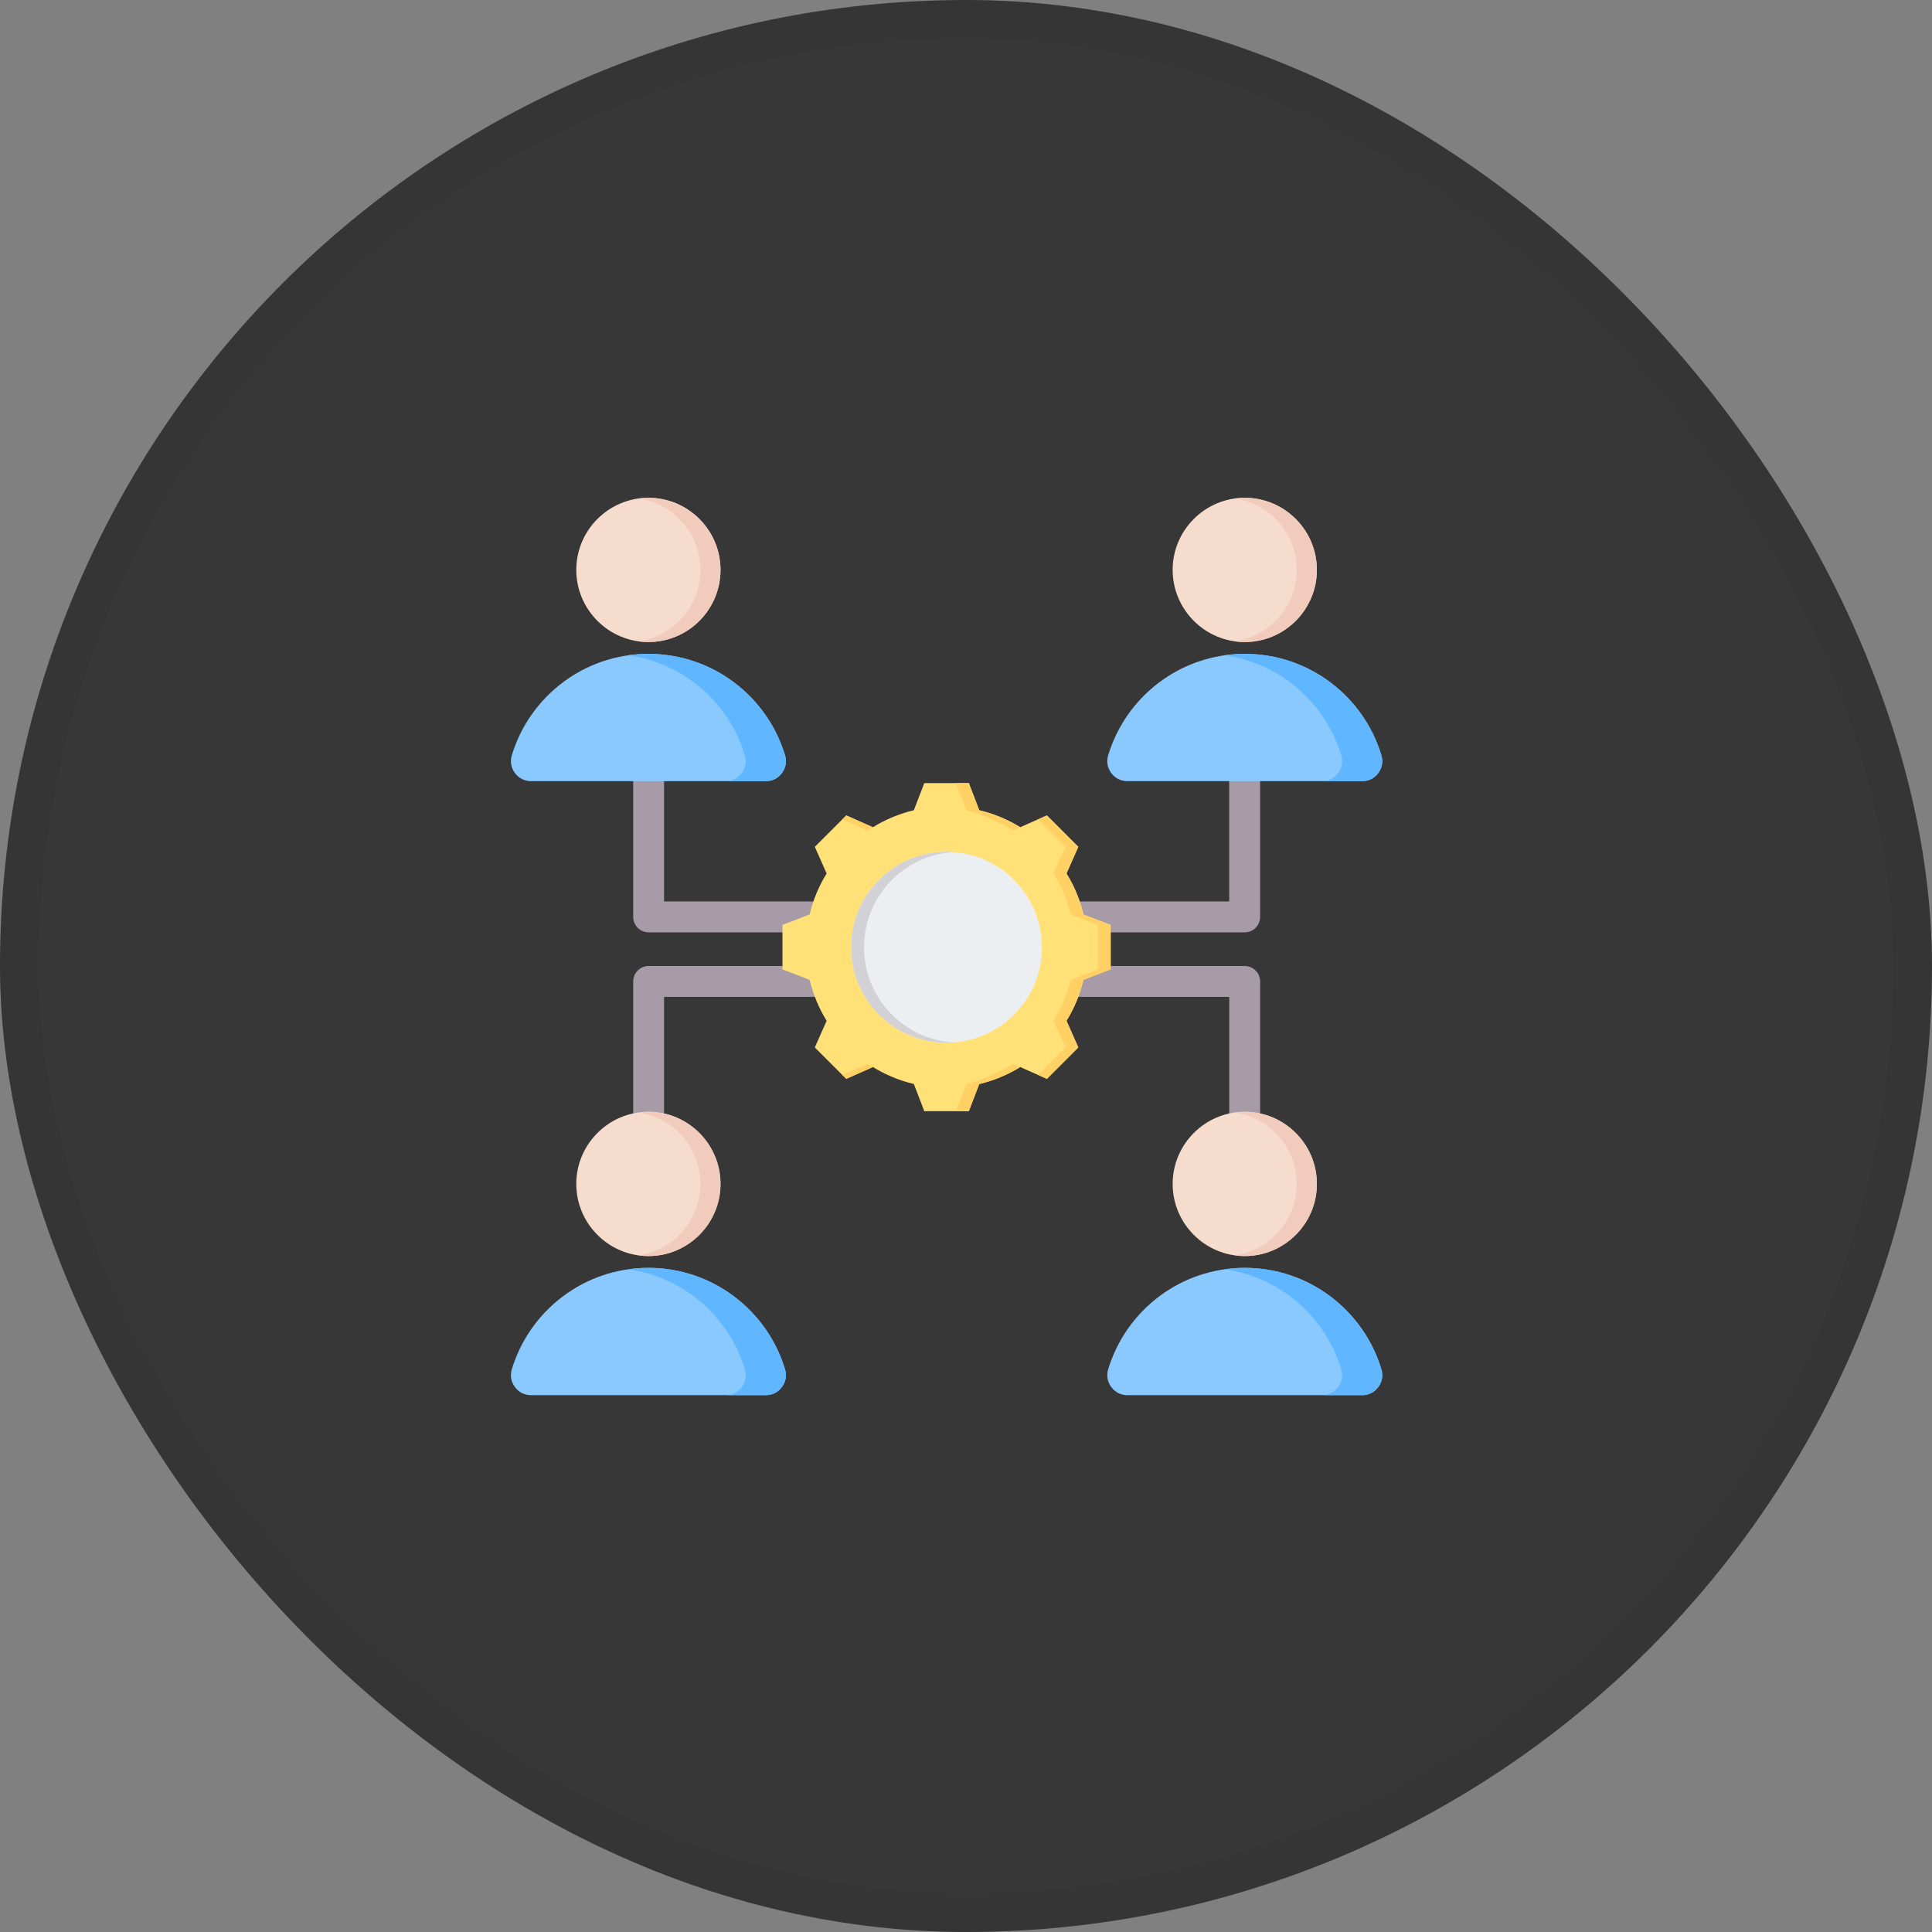 <svg width="50" height="50" viewBox="0 0 50 50" fill="none" xmlns="http://www.w3.org/2000/svg">
<rect x="0" y="0" width="50" height="50" fill="#808080" stroke="none"/>
<rect x="0.5" y="0.5" width="49" height="49" rx="24.5" fill="#373737"/>
<rect x="0.5" y="0.5" width="49" height="49" rx="24.5" stroke="#353535"/>
<path fill-rule="evenodd" clip-rule="evenodd" d="M31.812 20.157C31.812 19.937 31.992 19.758 32.212 19.758C32.433 19.758 32.612 19.937 32.612 20.157V23.729C32.612 23.95 32.433 24.129 32.212 24.129H16.786C16.566 24.129 16.387 23.95 16.387 23.729V20.157C16.387 19.937 16.566 19.758 16.786 19.758C17.007 19.758 17.186 19.937 17.186 20.157V23.329H31.812V20.157Z" fill="#A79BA7"/>
<path fill-rule="evenodd" clip-rule="evenodd" d="M32.612 29.071C32.612 29.292 32.433 29.471 32.212 29.471C31.992 29.471 31.813 29.292 31.813 29.071V25.799H17.186V29.071C17.186 29.292 17.007 29.471 16.786 29.471C16.566 29.471 16.387 29.292 16.387 29.071V25.4C16.387 25.179 16.566 25 16.786 25H32.212C32.433 25 32.612 25.179 32.612 25.4V29.071Z" fill="#A79BA7"/>
<path fill-rule="evenodd" clip-rule="evenodd" d="M25.341 20.969C25.717 21.058 26.075 21.207 26.403 21.409L27.092 21.103L27.905 21.916L27.599 22.605C27.801 22.933 27.949 23.291 28.039 23.666L28.742 23.937V25.087L28.039 25.358C27.949 25.732 27.801 26.09 27.599 26.418L27.905 27.108L27.092 27.921L26.403 27.614C26.075 27.817 25.717 27.965 25.341 28.055L25.071 28.758H23.921L23.65 28.054C23.276 27.965 22.918 27.817 22.59 27.614L21.9 27.921L21.087 27.108L21.393 26.419C21.191 26.09 21.042 25.732 20.953 25.358L20.25 25.087V23.937L20.953 23.666C21.042 23.291 21.191 22.933 21.393 22.605L21.087 21.916L21.9 21.103L22.589 21.409C22.918 21.207 23.276 21.058 23.65 20.969L23.921 20.266H25.071L25.341 20.969Z" fill="#FFE177"/>
<path fill-rule="evenodd" clip-rule="evenodd" d="M26.864 21.206L27.096 21.103L27.908 21.916L27.602 22.605C27.805 22.933 27.953 23.291 28.042 23.666L28.746 23.937V25.087L28.042 25.358C27.953 25.732 27.805 26.09 27.602 26.418L27.908 27.108L27.096 27.921L26.864 27.818L27.574 27.108L27.268 26.418C27.47 26.09 27.618 25.732 27.708 25.358L28.411 25.087V23.937L27.708 23.666C27.618 23.291 27.47 22.933 27.268 22.605L27.574 21.916L26.864 21.206ZM21.801 21.206L21.904 21.103L22.593 21.409C22.544 21.436 22.496 21.464 22.449 21.494L21.801 21.206ZM25.345 20.969C25.72 21.058 26.078 21.207 26.406 21.409L26.216 21.494C25.888 21.292 25.386 21.058 25.011 20.969L24.74 20.266H25.074L25.345 20.969ZM22.593 27.614L21.904 27.921L21.801 27.818L22.449 27.53C22.496 27.559 22.544 27.587 22.593 27.614ZM26.406 27.614C26.078 27.817 25.72 27.965 25.345 28.055L25.074 28.758H24.74L25.011 28.055C25.386 27.965 25.888 27.732 26.217 27.53L26.406 27.614Z" fill="#FFD064"/>
<path fill-rule="evenodd" clip-rule="evenodd" d="M24.496 22.047C25.859 22.047 26.965 23.152 26.965 24.516C26.965 25.879 25.859 26.984 24.496 26.984C23.133 26.984 22.027 25.879 22.027 24.516C22.027 23.152 23.133 22.047 24.496 22.047Z" fill="#ECEFF1"/>
<path fill-rule="evenodd" clip-rule="evenodd" d="M24.496 22.047C24.552 22.047 24.608 22.049 24.663 22.053C23.378 22.139 22.361 23.208 22.361 24.516C22.361 25.823 23.378 26.893 24.663 26.979C24.608 26.982 24.552 26.984 24.496 26.984C23.133 26.984 22.027 25.879 22.027 24.516C22.027 23.152 23.133 22.047 24.496 22.047Z" fill="#D1D1D6"/>
<path fill-rule="evenodd" clip-rule="evenodd" d="M13.744 20.216H19.818C19.988 20.216 20.134 20.143 20.235 20.007C20.337 19.87 20.365 19.709 20.316 19.546C19.858 18.028 18.449 16.922 16.781 16.922C15.114 16.922 13.704 18.028 13.246 19.546C13.197 19.709 13.225 19.87 13.327 20.007C13.428 20.143 13.574 20.216 13.744 20.216Z" fill="#8AC9FE"/>
<path fill-rule="evenodd" clip-rule="evenodd" d="M19.819 20.216C19.989 20.216 20.135 20.143 20.236 20.007C20.337 19.87 20.366 19.709 20.317 19.546C19.859 18.028 18.45 16.922 16.782 16.922C16.605 16.922 16.431 16.934 16.262 16.958C17.697 17.161 18.867 18.189 19.276 19.546C19.326 19.709 19.298 19.87 19.196 20.007C19.095 20.143 18.948 20.216 18.779 20.216H19.819Z" fill="#60B7FF"/>
<path fill-rule="evenodd" clip-rule="evenodd" d="M16.781 16.616C17.809 16.616 18.647 15.777 18.647 14.749C18.647 13.721 17.809 12.883 16.781 12.883C15.752 12.883 14.914 13.721 14.914 14.749C14.914 15.777 15.752 16.616 16.781 16.616Z" fill="#F6DCCD"/>
<path fill-rule="evenodd" clip-rule="evenodd" d="M16.78 12.883C17.811 12.883 18.646 13.719 18.646 14.749C18.646 15.78 17.811 16.616 16.78 16.616C16.692 16.616 16.604 16.61 16.52 16.598C17.427 16.471 18.126 15.692 18.126 14.749C18.126 13.807 17.427 13.027 16.52 12.901C16.604 12.889 16.692 12.883 16.78 12.883Z" fill="#F1CBBC"/>
<path fill-rule="evenodd" clip-rule="evenodd" d="M29.178 20.216H35.252C35.422 20.216 35.568 20.143 35.669 20.007C35.77 19.87 35.799 19.709 35.75 19.546C35.292 18.028 33.883 16.922 32.215 16.922C30.547 16.922 29.137 18.028 28.68 19.546C28.631 19.709 28.659 19.87 28.76 20.007C28.862 20.143 29.008 20.216 29.178 20.216Z" fill="#8AC9FE"/>
<path fill-rule="evenodd" clip-rule="evenodd" d="M35.252 20.216C35.422 20.216 35.568 20.143 35.67 20.007C35.771 19.87 35.8 19.709 35.75 19.546C35.292 18.028 33.883 16.922 32.215 16.922C32.039 16.922 31.865 16.934 31.695 16.958C33.13 17.161 34.301 18.189 34.71 19.546C34.759 19.709 34.731 19.87 34.63 20.007C34.529 20.143 34.382 20.216 34.212 20.216H35.252Z" fill="#60B7FF"/>
<path fill-rule="evenodd" clip-rule="evenodd" d="M32.214 16.616C33.242 16.616 34.081 15.777 34.081 14.749C34.081 13.721 33.242 12.883 32.214 12.883C31.186 12.883 30.348 13.721 30.348 14.749C30.348 15.777 31.186 16.616 32.214 16.616Z" fill="#F6DCCD"/>
<path fill-rule="evenodd" clip-rule="evenodd" d="M32.213 12.883C33.244 12.883 34.08 13.719 34.08 14.749C34.08 15.78 33.244 16.616 32.213 16.616C32.125 16.616 32.038 16.61 31.953 16.598C32.861 16.471 33.56 15.692 33.56 14.749C33.56 13.807 32.861 13.027 31.953 12.901C32.038 12.889 32.125 12.883 32.213 12.883Z" fill="#F1CBBC"/>
<path fill-rule="evenodd" clip-rule="evenodd" d="M29.178 36.107H35.252C35.422 36.107 35.568 36.034 35.669 35.897C35.77 35.761 35.799 35.599 35.75 35.437C35.292 33.919 33.883 32.812 32.215 32.812C30.547 32.812 29.137 33.919 28.68 35.437C28.631 35.599 28.659 35.761 28.76 35.897C28.862 36.034 29.008 36.107 29.178 36.107Z" fill="#8AC9FE"/>
<path fill-rule="evenodd" clip-rule="evenodd" d="M35.252 36.107C35.422 36.107 35.568 36.034 35.67 35.897C35.771 35.761 35.8 35.599 35.75 35.437C35.292 33.919 33.883 32.812 32.215 32.812C32.039 32.812 31.865 32.825 31.695 32.849C33.13 33.052 34.301 34.079 34.71 35.437C34.759 35.599 34.731 35.761 34.63 35.897C34.529 36.034 34.382 36.107 34.212 36.107H35.252Z" fill="#60B7FF"/>
<path fill-rule="evenodd" clip-rule="evenodd" d="M32.214 32.507C33.242 32.507 34.081 31.668 34.081 30.64C34.081 29.612 33.242 28.773 32.214 28.773C31.186 28.773 30.348 29.612 30.348 30.64C30.348 31.668 31.186 32.507 32.214 32.507Z" fill="#F6DCCD"/>
<path fill-rule="evenodd" clip-rule="evenodd" d="M32.213 28.773C33.244 28.773 34.08 29.609 34.08 30.64C34.08 31.671 33.244 32.507 32.213 32.507C32.125 32.507 32.038 32.501 31.953 32.489C32.861 32.362 33.56 31.583 33.56 30.64C33.56 29.698 32.861 28.918 31.953 28.792C32.038 28.78 32.125 28.773 32.213 28.773Z" fill="#F1CBBC"/>
<path fill-rule="evenodd" clip-rule="evenodd" d="M13.744 36.107H19.818C19.988 36.107 20.134 36.034 20.235 35.897C20.337 35.761 20.365 35.599 20.316 35.437C19.858 33.919 18.449 32.812 16.781 32.812C15.114 32.812 13.704 33.919 13.246 35.437C13.197 35.599 13.225 35.761 13.327 35.897C13.428 36.034 13.574 36.107 13.744 36.107Z" fill="#8AC9FE"/>
<path fill-rule="evenodd" clip-rule="evenodd" d="M19.819 36.107C19.989 36.107 20.135 36.034 20.236 35.897C20.337 35.761 20.366 35.599 20.317 35.437C19.859 33.919 18.45 32.812 16.782 32.812C16.605 32.812 16.431 32.825 16.262 32.849C17.697 33.052 18.867 34.079 19.276 35.437C19.326 35.599 19.298 35.761 19.196 35.897C19.095 36.034 18.948 36.107 18.779 36.107H19.819Z" fill="#60B7FF"/>
<path fill-rule="evenodd" clip-rule="evenodd" d="M16.781 32.507C17.809 32.507 18.647 31.668 18.647 30.64C18.647 29.612 17.809 28.773 16.781 28.773C15.752 28.773 14.914 29.612 14.914 30.64C14.914 31.668 15.752 32.507 16.781 32.507Z" fill="#F6DCCD"/>
<path fill-rule="evenodd" clip-rule="evenodd" d="M16.78 28.773C17.811 28.773 18.646 29.609 18.646 30.64C18.646 31.671 17.811 32.507 16.78 32.507C16.692 32.507 16.605 32.501 16.52 32.489C17.427 32.362 18.126 31.583 18.126 30.64C18.126 29.698 17.427 28.918 16.52 28.792C16.605 28.78 16.692 28.773 16.78 28.773Z" fill="#F1CBBC"/>
</svg>
